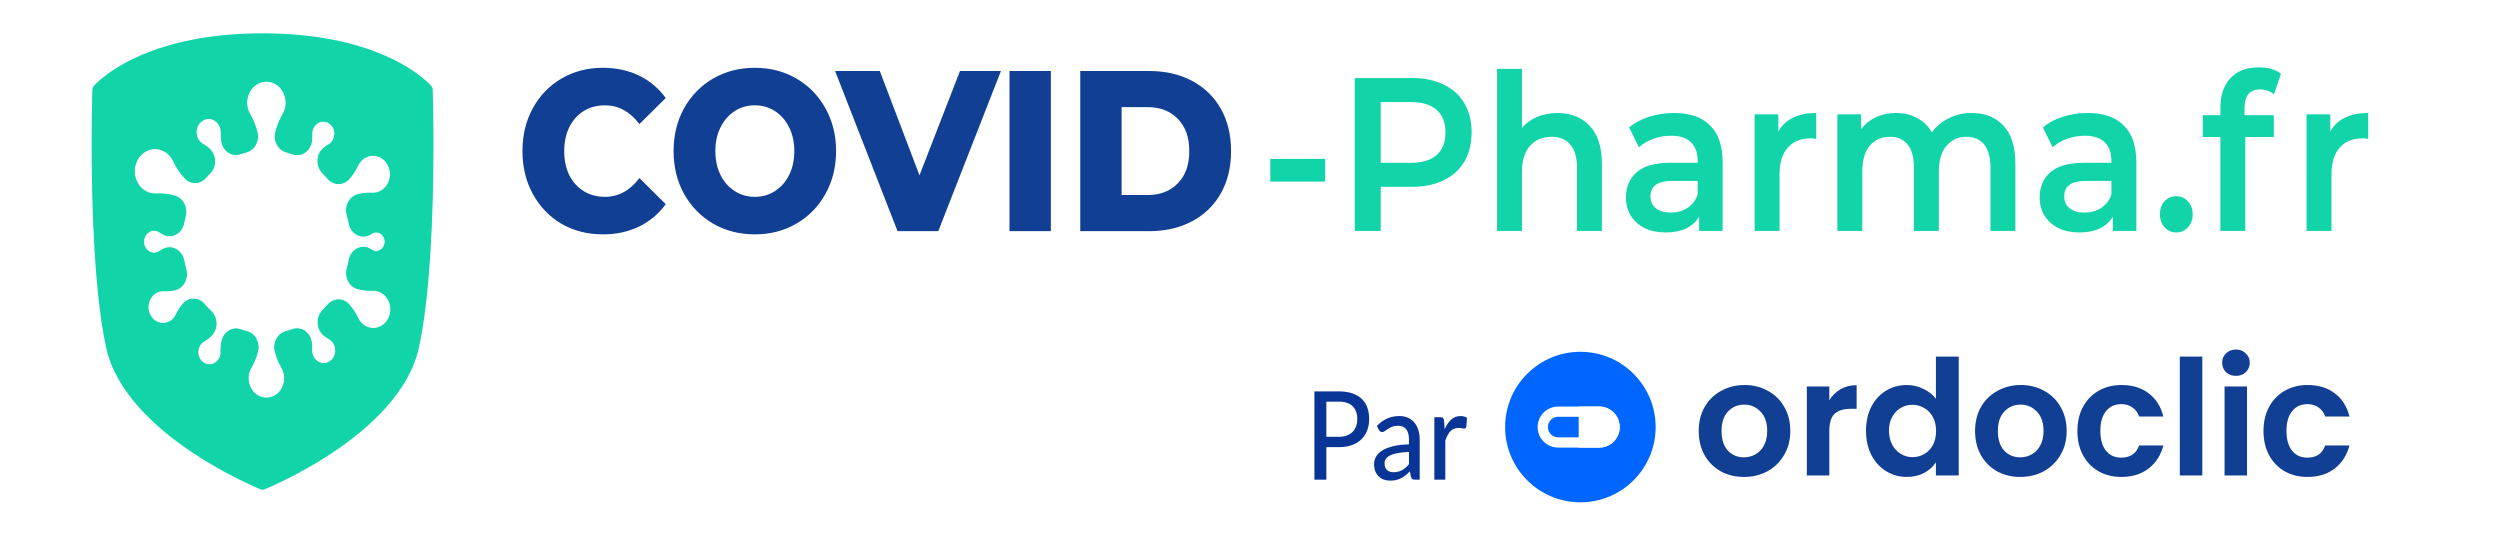 <svg width="300" height="65" viewBox="0 0 300 65" fill="none" xmlns="http://www.w3.org/2000/svg">
<rect width="300" height="65" fill="white"/>
<path fill-rule="evenodd" clip-rule="evenodd" d="M52.011 17.355C52.011 17.262 52.011 17.171 52.011 17.079C52.011 16.99 52.011 16.9 52.011 16.811C52.011 16.765 52.011 16.717 52.011 16.671C52.009 16.563 52.009 16.456 52.009 16.351C52.009 16.279 52.009 16.205 52.009 16.136C52.007 16.047 52.007 15.963 52.007 15.877C52.007 15.871 52.007 15.864 52.007 15.86C52.005 15.704 52.005 15.553 52.004 15.403C52.004 15.382 52.004 15.361 52.004 15.34C52.004 15.256 52.002 15.176 52.002 15.094C52.002 15.088 52.002 15.079 52.002 15.073C52.002 14.985 52 14.898 52 14.812C51.98 12.865 51.946 11.434 51.929 10.805C51.929 10.805 51.929 10.805 51.929 10.803C51.923 10.59 51.84 10.388 51.698 10.241C51.243 9.765 50.096 8.702 48.061 7.586C48.057 7.582 48.052 7.58 48.046 7.576C48.011 7.557 47.977 7.54 47.942 7.521C47.913 7.504 47.884 7.49 47.854 7.473C47.844 7.469 47.834 7.462 47.825 7.458C47.662 7.37 47.492 7.281 47.316 7.195C47.118 7.096 46.908 6.995 46.689 6.894C46.52 6.816 46.349 6.738 46.173 6.66C44.353 5.869 42.319 5.242 40.126 4.802C37.8 4.333 35.27 4.067 32.595 4.011C32.581 4.011 32.568 4.011 32.555 4.011C32.461 4.008 32.366 4.006 32.272 4.006C32.242 4.004 32.211 4.004 32.18 4.004C32.097 4.002 32.017 4.002 31.934 4.002C31.901 4.002 31.871 4 31.84 4C31.729 4 31.617 4 31.506 4C31.394 4 31.285 4 31.173 4C31.141 4 31.11 4.002 31.079 4.002C30.997 4.002 30.914 4.002 30.831 4.004C30.801 4.004 30.772 4.004 30.741 4.006C30.645 4.006 30.551 4.008 30.457 4.011C30.443 4.011 30.432 4.011 30.418 4.011C27.742 4.067 25.213 4.333 22.885 4.802C20.693 5.242 18.66 5.869 16.841 6.66C16.664 6.738 16.491 6.816 16.324 6.894C16.105 6.995 15.895 7.096 15.696 7.195C15.521 7.281 15.352 7.37 15.186 7.458C15.177 7.462 15.167 7.469 15.158 7.473C15.129 7.49 15.1 7.504 15.069 7.521C15.035 7.54 15.002 7.557 14.967 7.576L14.95 7.586C12.917 8.702 11.77 9.765 11.313 10.241C11.171 10.388 11.088 10.59 11.083 10.803C11.083 10.805 11.083 10.805 11.083 10.805C11.065 11.421 11.033 12.815 11.013 14.707V14.726C11.013 14.839 11.011 14.955 11.011 15.073C11.011 15.079 11.01 15.088 11.01 15.094C11.01 15.216 11.008 15.338 11.008 15.462C11.008 15.469 11.008 15.475 11.008 15.479C11.008 15.523 11.008 15.566 11.006 15.607C11.006 15.698 11.006 15.787 11.006 15.877C11.004 15.921 11.004 15.963 11.004 16.008C11.004 16.128 11.004 16.247 11.002 16.37C11.002 16.426 11.002 16.483 11.002 16.54C11.002 16.631 11.002 16.721 11.002 16.811C11.002 16.9 11.002 16.99 11.002 17.079C11.002 17.11 11.002 17.14 11 17.171C11 17.228 11 17.283 11 17.34V17.355C11 17.485 11 17.616 11.002 17.748C11.002 17.775 11.002 17.803 11.002 17.83C11.002 17.889 11.002 17.948 11.002 18.009C11.002 18.013 11.002 18.02 11.002 18.024C11.002 18.154 11.002 18.283 11.002 18.413C11.004 18.455 11.004 18.497 11.004 18.539C11.004 18.668 11.004 18.796 11.006 18.925C11.006 18.973 11.006 19.019 11.006 19.068C11.011 20.053 11.025 21.09 11.044 22.16C11.048 22.307 11.05 22.454 11.054 22.599C11.054 22.65 11.056 22.698 11.056 22.749C11.058 22.841 11.06 22.936 11.063 23.029C11.063 23.094 11.065 23.157 11.067 23.223C11.069 23.298 11.071 23.372 11.073 23.446C11.075 23.523 11.077 23.599 11.079 23.675C11.079 23.73 11.081 23.787 11.083 23.841C11.085 23.932 11.086 24.024 11.09 24.115C11.09 24.128 11.09 24.142 11.09 24.155C11.207 28.404 11.438 32.176 11.776 35.392C11.778 35.401 11.778 35.409 11.78 35.419C12.041 37.901 12.366 40.033 12.75 41.769C13.298 44.24 14.683 46.705 16.869 49.096C18.499 50.879 20.556 52.607 22.985 54.236C24.335 55.143 25.667 55.928 26.86 56.578C26.864 56.58 26.868 56.583 26.872 56.585C28.28 57.353 29.498 57.936 30.332 58.315C30.334 58.315 30.337 58.317 30.341 58.319C30.368 58.331 30.395 58.342 30.422 58.355C30.424 58.355 30.424 58.357 30.426 58.357C30.451 58.367 30.476 58.38 30.501 58.391C30.507 58.393 30.514 58.397 30.52 58.399C30.543 58.409 30.566 58.42 30.589 58.43C30.595 58.432 30.603 58.437 30.61 58.439C30.626 58.445 30.641 58.454 30.657 58.46C30.666 58.464 30.676 58.468 30.685 58.473C30.703 58.481 30.722 58.489 30.741 58.498C30.751 58.502 30.76 58.506 30.77 58.51C30.781 58.515 30.793 58.519 30.802 58.525C30.816 58.529 30.828 58.536 30.839 58.54C30.852 58.546 30.866 58.553 30.879 58.559C30.891 58.563 30.901 58.567 30.91 58.571C30.92 58.576 30.929 58.58 30.941 58.584C30.954 58.59 30.968 58.597 30.981 58.601C30.989 58.605 30.998 58.609 31.008 58.614C31.018 58.618 31.027 58.622 31.035 58.626C31.048 58.63 31.06 58.637 31.072 58.641C31.081 58.645 31.089 58.649 31.098 58.654C31.108 58.656 31.116 58.66 31.125 58.664C31.131 58.666 31.139 58.67 31.144 58.672C31.158 58.679 31.171 58.683 31.183 58.689C31.189 58.691 31.194 58.694 31.202 58.696C31.212 58.7 31.221 58.704 31.231 58.708C31.233 58.71 31.237 58.712 31.241 58.712C31.325 58.748 31.415 58.767 31.506 58.767C31.596 58.767 31.686 58.748 31.773 58.712C31.775 58.712 31.779 58.71 31.782 58.708C31.792 58.704 31.802 58.7 31.811 58.696C31.817 58.694 31.823 58.691 31.828 58.689C31.842 58.683 31.854 58.679 31.867 58.672C31.875 58.67 31.88 58.666 31.888 58.664C31.896 58.66 31.905 58.656 31.913 58.654C31.921 58.649 31.928 58.645 31.936 58.643C31.95 58.637 31.963 58.63 31.976 58.626C31.986 58.622 31.996 58.618 32.003 58.614C32.013 58.609 32.023 58.605 32.032 58.601C32.045 58.597 32.059 58.59 32.072 58.584C32.082 58.58 32.092 58.576 32.103 58.571C32.113 58.567 32.122 58.563 32.132 58.559C32.145 58.553 32.159 58.546 32.172 58.54C32.186 58.536 32.197 58.529 32.209 58.525C32.22 58.519 32.232 58.515 32.242 58.51C32.253 58.506 32.263 58.502 32.272 58.498C32.289 58.489 32.309 58.481 32.328 58.473C32.338 58.468 32.345 58.464 32.355 58.46C32.37 58.454 32.386 58.445 32.403 58.439C32.409 58.437 32.416 58.432 32.424 58.43C32.445 58.42 32.468 58.409 32.491 58.399C32.499 58.397 32.505 58.393 32.512 58.391C32.535 58.38 32.562 58.367 32.587 58.357L32.589 58.355C32.616 58.342 32.645 58.331 32.672 58.319L32.68 58.315C33.513 57.936 34.731 57.353 36.14 56.585C36.144 56.583 36.147 56.58 36.151 56.578C37.344 55.928 38.676 55.143 40.026 54.236C42.457 52.607 44.515 50.879 46.142 49.096C48.328 46.705 49.715 44.24 50.261 41.769C50.645 40.033 50.97 37.901 51.233 35.419C51.233 35.409 51.235 35.401 51.235 35.392C51.573 32.176 51.804 28.406 51.921 24.159L51.923 24.115C51.925 24.024 51.927 23.934 51.931 23.843C51.931 23.787 51.933 23.73 51.934 23.673C51.936 23.597 51.938 23.523 51.94 23.448C51.942 23.372 51.944 23.296 51.946 23.223C51.946 23.157 51.948 23.094 51.95 23.029C51.952 22.934 51.954 22.841 51.956 22.747C51.958 22.696 51.958 22.648 51.959 22.599C51.961 22.454 51.965 22.307 51.967 22.16C51.996 20.667 52.007 19.238 52.011 17.927C52.011 17.91 52.011 17.895 52.011 17.879C52.011 17.702 52.011 17.527 52.011 17.355Z" fill="#11D4A8"/>
<path fill-rule="evenodd" clip-rule="evenodd" d="M44.696 34.947C44.198 34.974 43.552 34.943 42.855 34.743C41.835 34.45 41.249 33.282 41.552 32.177C41.641 31.859 41.714 31.535 41.775 31.207C42.036 29.809 43.483 29.108 44.586 29.866C44.597 29.875 44.607 29.881 44.619 29.889C45.245 30.331 46.077 29.856 46.096 29.037C46.096 29.026 46.096 29.016 46.096 29.008C46.096 28.997 46.096 28.986 46.096 28.976C46.077 28.159 45.245 27.681 44.619 28.126C44.607 28.132 44.597 28.14 44.586 28.147C43.483 28.904 42.036 28.203 41.775 26.806C41.714 26.476 41.639 26.149 41.55 25.829C41.243 24.714 41.844 23.546 42.872 23.255C43.552 23.064 44.181 23.036 44.667 23.062C46.194 23.144 47.226 21.363 46.496 19.892C46.486 19.873 46.477 19.854 46.467 19.837C46.457 19.818 46.448 19.799 46.438 19.782C45.641 18.353 43.718 18.442 43.018 19.932C42.795 20.405 42.457 20.988 41.965 21.54C41.222 22.369 39.998 22.359 39.274 21.51C39.076 21.281 38.87 21.06 38.657 20.849C37.79 19.997 37.835 18.494 38.753 17.713C38.972 17.528 39.185 17.387 39.372 17.282C40.246 16.79 40.298 15.434 39.46 14.874C39.45 14.866 39.439 14.86 39.427 14.853C39.418 14.845 39.406 14.838 39.395 14.832C38.532 14.319 37.487 15.045 37.535 16.12C37.545 16.348 37.541 16.621 37.504 16.92C37.347 18.179 36.184 18.978 35.083 18.583C34.837 18.494 34.59 18.419 34.338 18.351C33.327 18.082 32.711 16.96 32.97 15.855C33.183 14.948 33.537 14.201 33.854 13.662C34.799 12.054 33.781 9.918 32.034 9.869C32.013 9.869 31.99 9.869 31.969 9.869C31.946 9.869 31.925 9.869 31.902 9.869C30.155 9.918 29.137 12.054 30.084 13.662C30.401 14.201 30.753 14.948 30.966 15.855C31.227 16.96 30.609 18.082 29.598 18.351C29.36 18.414 29.124 18.488 28.893 18.57C28.722 18.629 28.551 18.661 28.38 18.667C27.479 18.701 26.647 18.006 26.484 16.979C26.422 16.587 26.413 16.23 26.426 15.939C26.478 14.756 25.331 13.959 24.384 14.523C24.37 14.531 24.359 14.537 24.347 14.546C24.336 14.552 24.324 14.561 24.313 14.569C23.39 15.186 23.448 16.674 24.409 17.215C24.645 17.349 24.926 17.537 25.204 17.791C26.073 18.585 26.098 20.039 25.258 20.871C25.087 21.041 24.92 21.216 24.76 21.399C24.044 22.213 22.864 22.243 22.121 21.456C21.454 20.751 21.006 19.987 20.718 19.372C19.875 17.575 17.552 17.467 16.589 19.191C16.578 19.212 16.566 19.235 16.553 19.256C16.541 19.279 16.53 19.303 16.52 19.324C15.638 21.1 16.883 23.249 18.726 23.15C19.354 23.116 20.18 23.16 21.068 23.436C22.057 23.746 22.637 24.876 22.351 25.958C22.28 26.225 22.221 26.494 22.169 26.77C21.925 28.052 20.662 28.77 19.577 28.224C19.4 28.136 19.248 28.041 19.12 27.951C18.37 27.421 17.373 27.991 17.35 28.97C17.35 28.982 17.35 28.995 17.35 29.008C17.35 29.018 17.35 29.031 17.35 29.043C17.373 30.022 18.37 30.592 19.12 30.062C19.241 29.978 19.381 29.887 19.544 29.805C20.634 29.245 21.923 29.944 22.167 31.236C22.234 31.594 22.319 31.946 22.416 32.291C22.739 33.419 22.113 34.617 21.062 34.88C20.526 35.014 20.036 35.035 19.65 35.014C18.343 34.945 17.462 36.467 18.086 37.723C18.094 37.74 18.101 37.755 18.111 37.772C18.119 37.786 18.126 37.803 18.136 37.818C18.353 38.207 18.668 38.466 19.018 38.594C19.761 38.868 20.653 38.557 21.06 37.69C21.237 37.313 21.5 36.856 21.873 36.416C22.613 35.545 23.873 35.562 24.607 36.435C24.858 36.736 25.127 37.02 25.408 37.288C26.232 38.073 26.267 39.466 25.479 40.295C25.162 40.632 24.828 40.864 24.553 41.017C23.673 41.514 23.621 42.878 24.465 43.444C24.476 43.45 24.486 43.456 24.497 43.465C24.509 43.471 24.518 43.477 24.53 43.484C25.4 44.004 26.451 43.271 26.403 42.187C26.388 41.823 26.407 41.345 26.54 40.832C26.824 39.716 27.904 39.095 28.909 39.449C29.156 39.538 29.408 39.613 29.663 39.678C30.688 39.944 31.3 41.091 31.026 42.204C30.826 43.008 30.513 43.669 30.228 44.151C29.356 45.635 30.296 47.607 31.908 47.651C31.927 47.651 31.948 47.651 31.969 47.651C31.988 47.651 32.009 47.651 32.031 47.651C33.641 47.607 34.58 45.635 33.708 44.151C33.425 43.669 33.11 43.008 32.912 42.204C32.636 41.091 33.252 39.944 34.278 39.678C34.545 39.609 34.809 39.527 35.068 39.436C36.15 39.049 37.299 39.815 37.477 41.049C37.529 41.398 37.535 41.718 37.523 41.981C37.474 43.107 38.569 43.869 39.471 43.33C39.483 43.324 39.495 43.318 39.506 43.309C39.518 43.303 39.529 43.294 39.541 43.288C40.419 42.699 40.363 41.28 39.449 40.764C39.233 40.642 38.984 40.476 38.73 40.251C37.842 39.462 37.823 37.988 38.672 37.149C38.878 36.944 39.078 36.732 39.268 36.509C39.988 35.669 41.205 35.646 41.944 36.465C42.453 37.026 42.799 37.624 43.028 38.11C43.735 39.615 45.679 39.706 46.484 38.262C46.496 38.243 46.505 38.226 46.515 38.207C46.525 38.188 46.534 38.169 46.544 38.151C47.281 36.664 46.238 34.865 44.696 34.947Z" fill="white" stroke="white" stroke-width="0.115"/>
<path d="M72.344 28.123C70.507 28.123 68.852 27.703 67.382 26.861C65.928 26 64.784 24.811 63.948 23.291C63.113 21.772 62.695 20.052 62.695 18.13C62.695 16.208 63.113 14.487 63.948 12.968C64.784 11.449 65.928 10.268 67.382 9.426C68.852 8.566 70.507 8.136 72.344 8.136C73.948 8.136 75.394 8.447 76.68 9.069C77.967 9.692 79.036 10.588 79.888 11.76L76.73 14.89C75.594 13.389 74.216 12.639 72.595 12.639C71.643 12.639 70.79 12.867 70.039 13.325C69.303 13.783 68.727 14.432 68.309 15.274C67.908 16.098 67.708 17.05 67.708 18.13C67.708 19.209 67.908 20.171 68.309 21.012C68.727 21.836 69.303 22.477 70.039 22.934C70.79 23.392 71.643 23.621 72.595 23.621C74.216 23.621 75.594 22.87 76.73 21.369L79.888 24.499C79.036 25.671 77.967 26.568 76.68 27.19C75.394 27.812 73.948 28.123 72.344 28.123ZM90.581 28.123C88.726 28.123 87.055 27.693 85.568 26.833C84.098 25.973 82.937 24.783 82.084 23.264C81.249 21.745 80.831 20.033 80.831 18.13C80.831 16.226 81.249 14.515 82.084 12.995C82.937 11.476 84.098 10.286 85.568 9.426C87.055 8.566 88.726 8.136 90.581 8.136C92.435 8.136 94.098 8.566 95.568 9.426C97.055 10.286 98.216 11.476 99.052 12.995C99.904 14.515 100.33 16.226 100.33 18.13C100.33 20.033 99.904 21.745 99.052 23.264C98.216 24.783 97.055 25.973 95.568 26.833C94.098 27.693 92.435 28.123 90.581 28.123ZM90.581 23.621C91.466 23.621 92.268 23.392 92.987 22.934C93.705 22.477 94.273 21.836 94.691 21.012C95.109 20.171 95.317 19.209 95.317 18.13C95.317 17.05 95.109 16.098 94.691 15.274C94.273 14.432 93.705 13.783 92.987 13.325C92.268 12.867 91.466 12.639 90.581 12.639C89.695 12.639 88.893 12.867 88.175 13.325C87.456 13.783 86.888 14.432 86.47 15.274C86.053 16.098 85.844 17.05 85.844 18.13C85.844 19.209 86.053 20.171 86.47 21.012C86.888 21.836 87.456 22.477 88.175 22.934C88.893 23.392 89.695 23.621 90.581 23.621ZM120.112 8.52L112.593 27.739H107.706L100.212 8.52H105.575L110.337 21.04L115.199 8.52H120.112ZM121.138 8.52H126.101V27.739H121.138V8.52ZM129.631 8.52H137.927C139.849 8.52 141.553 8.914 143.04 9.701C144.527 10.488 145.679 11.604 146.499 13.05C147.318 14.496 147.727 16.189 147.727 18.13C147.727 20.07 147.318 21.763 146.499 23.209C145.679 24.655 144.527 25.771 143.04 26.559C141.553 27.346 139.849 27.739 137.927 27.739H129.631V8.52ZM137.727 23.401C139.23 23.401 140.433 22.934 141.336 22.001C142.255 21.067 142.714 19.777 142.714 18.13C142.714 16.482 142.255 15.192 141.336 14.258C140.433 13.325 139.23 12.858 137.727 12.858H134.594V23.401H137.727Z" fill="#113F93"/>
<path d="M152.437 19.063H159.016V21.789H152.437V19.063ZM169.465 9.366C170.916 9.366 172.176 9.628 173.245 10.152C174.329 10.677 175.158 11.428 175.733 12.406C176.307 13.385 176.594 14.547 176.594 15.892C176.594 17.22 176.307 18.382 175.733 19.378C175.158 20.356 174.329 21.107 173.245 21.631C172.176 22.156 170.916 22.418 169.465 22.418H165.685V27.712H162.575V9.366H169.465ZM169.321 19.535C170.677 19.535 171.705 19.22 172.407 18.591C173.109 17.962 173.46 17.063 173.46 15.892C173.46 14.721 173.109 13.822 172.407 13.193C171.705 12.564 170.677 12.249 169.321 12.249H165.685V19.535H169.321ZM186.894 13.559C188.505 13.559 189.797 14.075 190.77 15.106C191.743 16.137 192.229 17.665 192.229 19.692V27.712H189.239V20.111C189.239 18.888 188.976 17.971 188.449 17.36C187.923 16.731 187.174 16.416 186.201 16.416C185.1 16.416 184.231 16.783 183.593 17.517C182.955 18.233 182.636 19.273 182.636 20.636V27.712H179.646V8.265H182.636V15.342C183.131 14.765 183.737 14.328 184.454 14.031C185.188 13.717 186.001 13.559 186.894 13.559ZM200.903 13.559C202.785 13.559 204.221 14.057 205.209 15.053C206.214 16.032 206.717 17.517 206.717 19.509V27.712H203.894V26.008C203.527 26.62 203.001 27.091 202.315 27.423C201.645 27.738 200.831 27.895 199.875 27.895C198.918 27.895 198.08 27.72 197.363 27.371C196.645 27.004 196.087 26.506 195.688 25.877C195.305 25.231 195.114 24.506 195.114 23.702C195.114 22.444 195.536 21.439 196.382 20.688C197.243 19.919 198.591 19.535 200.425 19.535H203.726V19.325C203.726 18.347 203.455 17.595 202.913 17.071C202.387 16.547 201.597 16.285 200.544 16.285C199.827 16.285 199.117 16.407 198.415 16.652C197.729 16.897 197.147 17.237 196.669 17.674L195.497 15.289C196.166 14.73 196.972 14.302 197.913 14.005C198.854 13.708 199.851 13.559 200.903 13.559ZM200.497 25.51C201.246 25.51 201.908 25.327 202.482 24.96C203.072 24.575 203.487 24.034 203.726 23.335V21.71H200.64C198.918 21.71 198.056 22.33 198.056 23.571C198.056 24.165 198.272 24.637 198.702 24.986C199.133 25.335 199.731 25.51 200.497 25.51ZM213.401 15.761C214.263 14.293 215.778 13.559 217.947 13.559V16.678C217.692 16.626 217.46 16.6 217.253 16.6C216.089 16.6 215.18 16.975 214.526 17.727C213.872 18.46 213.545 19.526 213.545 20.924V27.712H210.555V13.717H213.401V15.761ZM236.608 13.559C238.219 13.559 239.495 14.075 240.436 15.106C241.377 16.119 241.847 17.648 241.847 19.692V27.712H238.857V20.111C238.857 18.888 238.61 17.971 238.115 17.36C237.621 16.731 236.911 16.416 235.986 16.416C234.981 16.416 234.176 16.783 233.57 17.517C232.964 18.233 232.661 19.264 232.661 20.609V27.712H229.67V20.111C229.67 18.888 229.423 17.971 228.929 17.36C228.434 16.731 227.725 16.416 226.8 16.416C225.779 16.416 224.966 16.774 224.359 17.491C223.769 18.207 223.474 19.247 223.474 20.609V27.712H220.484V13.717H223.331V15.499C223.809 14.87 224.407 14.389 225.125 14.057C225.843 13.725 226.64 13.559 227.517 13.559C228.474 13.559 229.32 13.76 230.053 14.162C230.803 14.547 231.393 15.123 231.824 15.892C232.35 15.158 233.028 14.59 233.857 14.188C234.686 13.769 235.603 13.559 236.608 13.559ZM250.549 13.559C252.431 13.559 253.866 14.057 254.855 15.053C255.86 16.032 256.362 17.517 256.362 19.509V27.712H253.539V26.008C253.172 26.62 252.646 27.091 251.96 27.423C251.29 27.738 250.477 27.895 249.52 27.895C248.563 27.895 247.726 27.72 247.008 27.371C246.29 27.004 245.732 26.506 245.333 25.877C244.951 25.231 244.759 24.506 244.759 23.702C244.759 22.444 245.182 21.439 246.027 20.688C246.888 19.919 248.236 19.535 250.07 19.535H253.372V19.325C253.372 18.347 253.1 17.595 252.558 17.071C252.032 16.547 251.242 16.285 250.19 16.285C249.472 16.285 248.762 16.407 248.061 16.652C247.375 16.897 246.793 17.237 246.314 17.674L245.142 15.289C245.812 14.73 246.617 14.302 247.558 14.005C248.499 13.708 249.496 13.559 250.549 13.559ZM250.142 25.51C250.891 25.51 251.553 25.327 252.128 24.96C252.718 24.575 253.132 24.034 253.372 23.335V21.71H250.285C248.563 21.71 247.702 22.33 247.702 23.571C247.702 24.165 247.917 24.637 248.348 24.986C248.778 25.335 249.376 25.51 250.142 25.51ZM261.157 27.895C260.615 27.895 260.152 27.694 259.769 27.292C259.387 26.873 259.195 26.349 259.195 25.72C259.195 25.073 259.379 24.549 259.745 24.147C260.128 23.745 260.599 23.545 261.157 23.545C261.715 23.545 262.178 23.745 262.544 24.147C262.927 24.549 263.119 25.073 263.119 25.72C263.119 26.349 262.927 26.873 262.544 27.292C262.162 27.694 261.699 27.895 261.157 27.895ZM271.232 10.729C269.972 10.729 269.342 11.48 269.342 12.983V13.822H272.859V16.442H269.438V27.712H266.447V16.442H264.342V13.822H266.447V12.931C266.447 11.428 266.846 10.248 267.643 9.392C268.441 8.519 269.565 8.082 271.017 8.082C272.165 8.082 273.066 8.335 273.72 8.842L272.883 11.306C272.372 10.921 271.822 10.729 271.232 10.729ZM279.635 15.761C280.496 14.293 282.011 13.559 284.18 13.559V16.678C283.925 16.626 283.694 16.6 283.486 16.6C282.322 16.6 281.413 16.975 280.759 17.727C280.105 18.46 279.778 19.526 279.778 20.924V27.712H276.788V13.717H279.635V15.761Z" fill="#11D4A8"/>
<path d="M160.657 52.417C161.021 52.417 161.339 52.365 161.613 52.262C161.891 52.159 162.123 52.014 162.307 51.827C162.496 51.635 162.637 51.409 162.731 51.148C162.825 50.883 162.873 50.59 162.873 50.271C162.873 49.626 162.689 49.12 162.321 48.751C161.957 48.382 161.402 48.198 160.657 48.198H159.162V52.417H160.657ZM160.657 46.966C161.276 46.966 161.815 47.044 162.273 47.202C162.731 47.359 163.111 47.583 163.412 47.873C163.712 48.158 163.934 48.505 164.078 48.913C164.226 49.321 164.299 49.774 164.299 50.271C164.299 50.767 164.221 51.225 164.064 51.643C163.907 52.056 163.677 52.412 163.371 52.712C163.066 53.012 162.684 53.246 162.227 53.413C161.773 53.575 161.249 53.656 160.657 53.656H159.162V57.559H157.729V46.966H160.657ZM169.078 54.232C168.544 54.252 168.091 54.298 167.718 54.372C167.346 54.441 167.043 54.534 166.81 54.652C166.576 54.77 166.407 54.91 166.304 55.073C166.201 55.23 166.15 55.407 166.15 55.604C166.15 55.791 166.177 55.953 166.231 56.091C166.289 56.224 166.366 56.334 166.46 56.423C166.559 56.506 166.672 56.568 166.802 56.607C166.933 56.646 167.075 56.666 167.227 56.666C167.429 56.666 167.613 56.644 167.78 56.6C167.95 56.555 168.109 56.494 168.257 56.415C168.405 56.332 168.547 56.231 168.682 56.113C168.817 55.995 168.948 55.86 169.078 55.707V54.232ZM165.227 51.111C165.608 50.713 166.021 50.416 166.466 50.219C166.915 50.022 167.407 49.924 167.941 49.924C168.332 49.924 168.677 49.995 168.978 50.138C169.279 50.276 169.532 50.47 169.738 50.721C169.945 50.971 170.1 51.271 170.204 51.62C170.311 51.97 170.365 52.356 170.365 52.779V57.559H169.779C169.649 57.559 169.55 57.536 169.482 57.492C169.415 57.443 169.361 57.355 169.321 57.227L169.18 56.57C169.005 56.747 168.832 56.905 168.661 57.042C168.49 57.175 168.311 57.291 168.122 57.389C167.938 57.482 167.741 57.554 167.53 57.603C167.319 57.652 167.085 57.677 166.829 57.677C166.56 57.677 166.307 57.637 166.069 57.559C165.836 57.475 165.631 57.35 165.456 57.182C165.281 57.015 165.141 56.806 165.038 56.555C164.939 56.305 164.89 56.012 164.89 55.678C164.89 55.383 164.962 55.1 165.106 54.829C165.254 54.554 165.492 54.308 165.819 54.092C166.152 53.875 166.582 53.698 167.112 53.56C167.646 53.423 168.302 53.344 169.078 53.325V52.779C169.078 52.213 168.969 51.79 168.749 51.51C168.529 51.23 168.206 51.089 167.78 51.089C167.492 51.089 167.25 51.129 167.052 51.207C166.859 51.286 166.69 51.375 166.547 51.473C166.407 51.566 166.285 51.652 166.177 51.731C166.074 51.81 165.966 51.849 165.854 51.849C165.764 51.849 165.685 51.822 165.617 51.768C165.554 51.714 165.504 51.65 165.463 51.576L165.227 51.111ZM173.361 51.502C173.581 51.011 173.846 50.625 174.156 50.344C174.465 50.064 174.838 49.924 175.273 49.924C175.421 49.924 175.561 49.944 175.691 49.983C175.825 50.017 175.942 50.071 176.041 50.145L175.954 51.23C175.923 51.362 175.848 51.429 175.731 51.429C175.668 51.429 175.574 51.416 175.448 51.392C175.323 51.362 175.188 51.347 175.044 51.347C174.833 51.347 174.648 51.382 174.486 51.451C174.325 51.515 174.178 51.613 174.048 51.746C173.922 51.874 173.81 52.034 173.711 52.225C173.612 52.412 173.521 52.626 173.436 52.867V57.559H172.122V50.064H172.876C173.02 50.064 173.117 50.093 173.166 50.153C173.22 50.207 173.258 50.305 173.28 50.448L173.361 51.502Z" fill="#093596"/>
<path d="M209.267 57.232C208.238 57.232 207.313 57.007 206.49 56.557C205.667 56.094 205.018 55.445 204.543 54.609C204.08 53.774 203.848 52.81 203.848 51.717C203.848 50.624 204.086 49.66 204.562 48.825C205.05 47.989 205.712 47.346 206.548 46.896C207.384 46.434 208.316 46.202 209.344 46.202C210.372 46.202 211.304 46.434 212.14 46.896C212.975 47.346 213.631 47.989 214.107 48.825C214.595 49.66 214.839 50.624 214.839 51.717C214.839 52.81 214.589 53.774 214.087 54.609C213.599 55.445 212.93 56.094 212.082 56.557C211.246 57.007 210.308 57.232 209.267 57.232ZM209.267 54.879C209.755 54.879 210.212 54.764 210.636 54.532C211.073 54.288 211.42 53.928 211.677 53.452C211.934 52.977 212.063 52.398 212.063 51.717C212.063 50.701 211.793 49.924 211.253 49.384C210.726 48.831 210.077 48.555 209.305 48.555C208.534 48.555 207.885 48.831 207.358 49.384C206.844 49.924 206.587 50.701 206.587 51.717C206.587 52.733 206.837 53.517 207.339 54.069C207.853 54.609 208.495 54.879 209.267 54.879ZM219.519 48.034C219.866 47.468 220.316 47.025 220.869 46.703C221.434 46.382 222.077 46.221 222.797 46.221V49.056H222.084C221.235 49.056 220.592 49.255 220.155 49.654C219.731 50.052 219.519 50.746 219.519 51.736V57.058H216.82V46.376H219.519V48.034ZM223.921 51.678C223.921 50.599 224.133 49.641 224.557 48.805C224.995 47.97 225.586 47.327 226.331 46.877C227.077 46.427 227.906 46.202 228.819 46.202C229.513 46.202 230.175 46.356 230.805 46.665C231.435 46.961 231.936 47.359 232.309 47.861V42.789H235.047V57.058H232.309V55.477C231.975 56.004 231.506 56.428 230.901 56.75C230.297 57.071 229.597 57.232 228.8 57.232C227.9 57.232 227.077 57 226.331 56.538C225.586 56.075 224.995 55.425 224.557 54.59C224.133 53.742 223.921 52.771 223.921 51.678ZM232.328 51.717C232.328 51.061 232.2 50.502 231.943 50.039C231.685 49.564 231.338 49.204 230.901 48.96C230.464 48.703 229.995 48.574 229.494 48.574C228.992 48.574 228.53 48.696 228.105 48.94C227.681 49.184 227.334 49.544 227.064 50.02C226.807 50.483 226.679 51.036 226.679 51.678C226.679 52.321 226.807 52.887 227.064 53.375C227.334 53.851 227.681 54.217 228.105 54.474C228.542 54.731 229.005 54.86 229.494 54.86C229.995 54.86 230.464 54.738 230.901 54.494C231.338 54.236 231.685 53.877 231.943 53.414C232.2 52.938 232.328 52.373 232.328 51.717ZM242.427 57.232C241.399 57.232 240.473 57.007 239.65 56.557C238.828 56.094 238.178 55.445 237.703 54.609C237.24 53.774 237.009 52.81 237.009 51.717C237.009 50.624 237.246 49.66 237.722 48.825C238.211 47.989 238.873 47.346 239.708 46.896C240.544 46.434 241.476 46.202 242.504 46.202C243.533 46.202 244.464 46.434 245.3 46.896C246.136 47.346 246.791 47.989 247.267 48.825C247.755 49.66 248 50.624 248 51.717C248 52.81 247.749 53.774 247.248 54.609C246.759 55.445 246.091 56.094 245.242 56.557C244.407 57.007 243.468 57.232 242.427 57.232ZM242.427 54.879C242.915 54.879 243.372 54.764 243.796 54.532C244.233 54.288 244.58 53.928 244.837 53.452C245.094 52.977 245.223 52.398 245.223 51.717C245.223 50.701 244.953 49.924 244.413 49.384C243.886 48.831 243.237 48.555 242.466 48.555C241.694 48.555 241.045 48.831 240.518 49.384C240.004 49.924 239.747 50.701 239.747 51.717C239.747 52.733 239.997 53.517 240.499 54.069C241.013 54.609 241.656 54.879 242.427 54.879ZM249.286 51.717C249.286 50.611 249.511 49.647 249.96 48.825C250.41 47.989 251.034 47.346 251.831 46.896C252.628 46.434 253.541 46.202 254.569 46.202C255.893 46.202 256.986 46.536 257.847 47.205C258.721 47.861 259.306 48.786 259.602 49.981H256.69C256.536 49.519 256.272 49.159 255.899 48.902C255.539 48.632 255.09 48.497 254.55 48.497C253.778 48.497 253.168 48.78 252.718 49.345C252.268 49.898 252.043 50.688 252.043 51.717C252.043 52.733 252.268 53.523 252.718 54.089C253.168 54.641 253.778 54.918 254.55 54.918C255.642 54.918 256.356 54.429 256.69 53.452H259.602C259.306 54.609 258.721 55.528 257.847 56.21C256.973 56.891 255.88 57.232 254.569 57.232C253.541 57.232 252.628 57.007 251.831 56.557C251.034 56.094 250.41 55.451 249.96 54.629C249.511 53.793 249.286 52.822 249.286 51.717ZM264.279 42.789V57.058H261.579V42.789H264.279ZM268.315 45.103C267.839 45.103 267.441 44.955 267.119 44.66C266.811 44.351 266.657 43.972 266.657 43.522C266.657 43.072 266.811 42.699 267.119 42.404C267.441 42.095 267.839 41.941 268.315 41.941C268.791 41.941 269.183 42.095 269.491 42.404C269.813 42.699 269.973 43.072 269.973 43.522C269.973 43.972 269.813 44.351 269.491 44.66C269.183 44.955 268.791 45.103 268.315 45.103ZM269.645 46.376V57.058H266.946V46.376H269.645ZM271.618 51.717C271.618 50.611 271.843 49.647 272.293 48.825C272.743 47.989 273.367 47.346 274.164 46.896C274.961 46.434 275.873 46.202 276.902 46.202C278.226 46.202 279.318 46.536 280.18 47.205C281.054 47.861 281.639 48.786 281.934 49.981H279.023C278.868 49.519 278.605 49.159 278.232 48.902C277.872 48.632 277.422 48.497 276.882 48.497C276.111 48.497 275.501 48.78 275.051 49.345C274.601 49.898 274.376 50.688 274.376 51.717C274.376 52.733 274.601 53.523 275.051 54.089C275.501 54.641 276.111 54.918 276.882 54.918C277.975 54.918 278.689 54.429 279.023 53.452H281.934C281.639 54.609 281.054 55.528 280.18 56.21C279.306 56.891 278.213 57.232 276.902 57.232C275.873 57.232 274.961 57.007 274.164 56.557C273.367 56.094 272.743 55.451 272.293 54.629C271.843 53.793 271.618 52.822 271.618 51.717Z" fill="#113F93"/>
<circle cx="189.646" cy="51.247" r="9.031" fill="#0066FF"/>
<path fill-rule="evenodd" clip-rule="evenodd" d="M191.903 50.016H186.977C186.297 50.016 185.746 50.567 185.746 51.247C185.746 51.928 186.297 52.479 186.977 52.479H191.903C192.584 52.479 193.135 51.928 193.135 51.247C193.135 50.567 192.584 50.016 191.903 50.016ZM186.977 48.784C185.617 48.784 184.514 49.887 184.514 51.247C184.514 52.608 185.617 53.71 186.977 53.71H191.903C193.264 53.71 194.367 52.608 194.367 51.247C194.367 49.887 193.264 48.784 191.903 48.784H186.977Z" fill="white"/>
<path d="M189.44 48.784H191.904C193.264 48.784 194.367 49.887 194.367 51.247V51.247C194.367 52.608 193.264 53.71 191.904 53.71H189.44V48.784Z" fill="white"/>
</svg>
